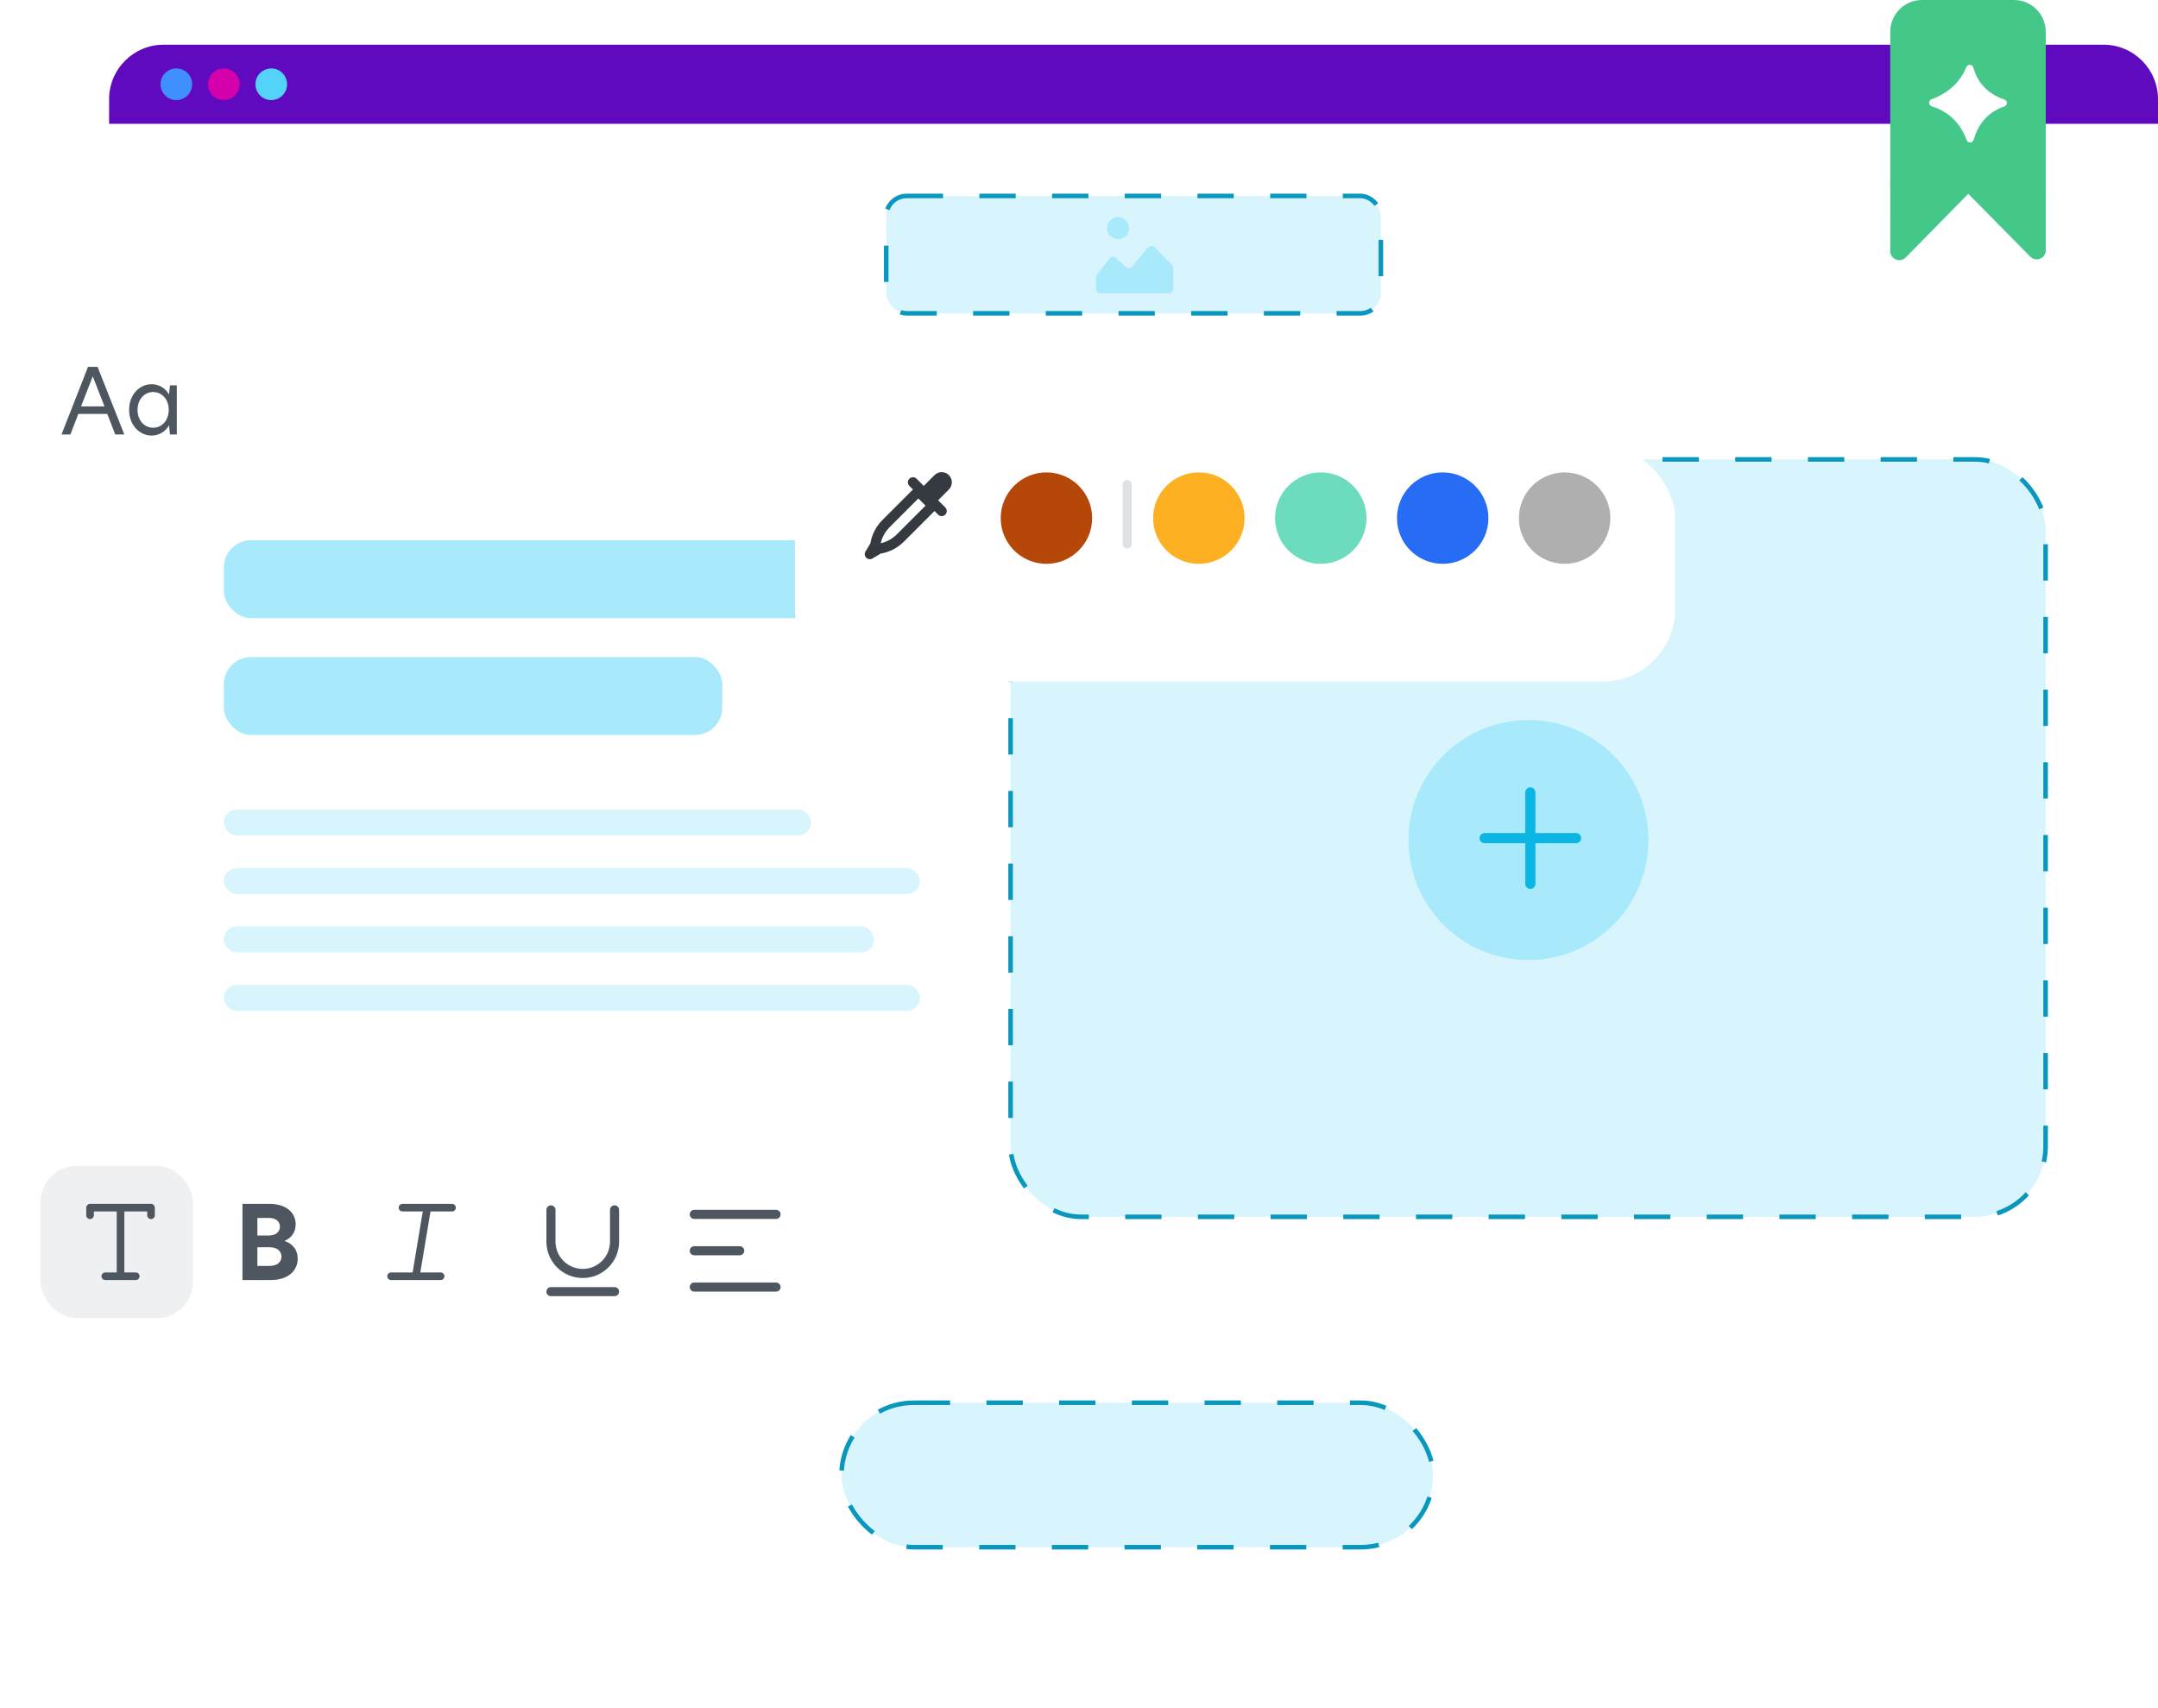 <svg width="475" height="376" viewBox="0 0 475 376" fill="none" xmlns="http://www.w3.org/2000/svg">
<rect x="24.015" y="9.84" width="450.986" height="365.708" rx="12" fill="white"/>
<rect x="195.07" y="43.139" width="108.876" height="25.838" rx="4.5" fill="#D8F5FD" stroke="#0997BE" stroke-dasharray="8 8"/>
<rect x="185.23" y="308.81" width="130.196" height="31.799" rx="15.899" fill="#D8F5FD" stroke="#0997BE" stroke-dasharray="8 8"/>
<rect x="49.264" y="118.928" width="153.231" height="17.148" rx="6" fill="#A8E9FB"/>
<rect x="49.265" y="178.233" width="129.269" height="5.716" rx="2.858" fill="#D8F5FD"/>
<rect x="49.265" y="203.955" width="143.141" height="5.716" rx="2.858" fill="#D8F5FD"/>
<rect x="49.265" y="216.816" width="153.231" height="5.716" rx="2.858" fill="#D8F5FD"/>
<rect x="49.265" y="191.093" width="153.231" height="5.716" rx="2.858" fill="#D8F5FD"/>
<rect x="49.265" y="144.651" width="109.721" height="17.148" rx="6" fill="#A8E9FB"/>
<path d="M24.015 21.84C24.015 15.213 29.387 9.84 36.015 9.84H463C469.628 9.84 475 15.213 475 21.84V27.253H24.015V21.84Z" fill="#600ABF"/>
<circle cx="38.815" cy="18.547" r="3.483" fill="#408FFF"/>
<circle cx="49.263" cy="18.547" r="3.483" fill="#D400AB"/>
<path d="M416.063 7C416.063 3.134 419.197 0 423.063 0H443.294C447.16 0 450.294 3.134 450.294 7V40.887H416.063V7Z" fill="#44C88A"/>
<path d="M450.302 55.097C450.303 56.887 448.134 57.777 446.878 56.502L432.143 41.553C430.895 40.286 431.798 38.142 433.577 38.149L448.302 38.214C449.402 38.219 450.292 39.112 450.293 40.213L450.302 55.097Z" fill="#44C88A"/>
<path d="M416.061 55.273C416.06 57.064 418.234 57.953 419.489 56.675L434.338 41.543C435.582 40.275 434.678 38.135 432.901 38.142L418.061 38.208C416.961 38.213 416.071 39.106 416.07 40.207L416.061 55.273Z" fill="#44C88A"/>
<g clip-path="url(#clip0_1_493)">
<path d="M441.177 23.443C437.696 24.599 435.489 27.1 434.411 30.793C434.19 31.549 433.147 31.581 432.879 30.841C431.525 27.119 428.988 24.607 425.186 23.389C424.453 23.155 424.424 22.134 425.143 21.863C428.858 20.473 431.449 18.138 432.812 14.771C433.101 14.057 434.12 14.102 434.334 14.843C435.358 18.403 437.671 20.73 441.186 21.906C441.924 22.156 441.918 23.196 441.177 23.443Z" fill="white"/>
</g>
<circle cx="59.71" cy="18.547" r="3.483" fill="#52D3F7"/>
<g filter="url(#filter0_d_1_493)">
<rect x="0.531" y="62.901" width="51.999" height="51.999" rx="16" fill="white"/>
</g>
<path d="M27.358 95.643L21.478 80.763H19.378L13.538 95.643H15.498L17.238 91.123H23.618L25.358 95.643H27.358ZM17.838 89.463L20.418 82.843L22.998 89.463H17.838ZM33.339 95.883C34.899 95.883 36.359 95.123 37.179 93.663H37.199L37.419 95.643H38.919V84.823H37.419L37.199 86.823H37.179C36.359 85.363 34.899 84.583 33.339 84.583C30.799 84.583 28.419 86.783 28.419 90.243C28.419 93.663 30.799 95.883 33.339 95.883ZM30.279 90.243C30.279 87.903 31.779 86.303 33.719 86.303C35.619 86.303 37.139 87.903 37.139 90.223C37.139 92.563 35.619 94.163 33.719 94.163C31.779 94.163 30.279 92.563 30.279 90.243Z" fill="#4E5760"/>
<rect x="222.445" y="101.142" width="227.815" height="166.737" rx="15.5" fill="#D8F5FD" stroke="#0997BE" stroke-dasharray="8 8"/>
<circle cx="336.425" cy="184.93" r="26.419" fill="#A8E9FB"/>
<path fill-rule="evenodd" clip-rule="evenodd" d="M346.908 183.392H337.962V174.446C337.962 173.828 337.462 173.328 336.843 173.328C336.226 173.328 335.725 173.828 335.725 174.446V183.392H326.78C326.163 183.392 325.662 183.892 325.662 184.511C325.662 185.129 326.163 185.629 326.78 185.629H335.725V194.574C335.725 195.192 336.226 195.692 336.843 195.692C337.462 195.692 337.962 195.192 337.962 194.574V185.629H346.908C347.525 185.629 348.026 185.129 348.026 184.511C348.026 183.892 347.525 183.392 346.908 183.392" fill="#0BB5E4"/>
<g filter="url(#filter1_d_1_493)">
<rect x="174.978" y="88.062" width="193.737" height="51.999" rx="16" fill="white"/>
</g>
<circle cx="230.331" cy="114.061" r="10.064" fill="#B54708"/>
<circle cx="263.878" cy="114.061" r="10.064" fill="#FDB022"/>
<circle cx="290.717" cy="114.061" r="10.064" fill="#6DDBBE"/>
<circle cx="317.554" cy="114.061" r="10.064" fill="#276CF5"/>
<circle cx="344.392" cy="114.061" r="10.064" fill="#AFAFAF"/>
<line x1="248.104" y1="106.674" x2="248.104" y2="119.771" stroke="#DFE2E5" stroke-width="2" stroke-linecap="round"/>
<path fill-rule="evenodd" clip-rule="evenodd" d="M205.696 104.596C206.57 103.722 207.986 103.722 208.859 104.596C209.733 105.469 209.733 106.885 208.859 107.759L206.487 110.131L208.069 111.712C208.505 112.149 208.505 112.857 208.069 113.294C207.632 113.73 206.924 113.73 206.487 113.294L205.696 112.503L198.975 119.224C197.576 120.623 195.776 121.55 193.828 121.877L192.039 122.95C191.599 123.214 191.036 123.145 190.673 122.782C190.31 122.419 190.241 121.856 190.505 121.416L191.578 119.627C191.905 117.679 192.832 115.879 194.231 114.48L200.952 107.759L200.161 106.968C199.725 106.531 199.725 105.823 200.161 105.386C200.598 104.95 201.306 104.95 201.743 105.386L203.324 106.968L205.696 104.596ZM193.864 119.591C195.197 119.288 196.422 118.615 197.394 117.643L203.72 111.317L202.138 109.735L195.812 116.061C194.84 117.033 194.167 118.258 193.864 119.591Z" fill="#343A40"/>
<g filter="url(#filter2_d_1_493)">
<rect x="0.531" y="247.413" width="183.672" height="51.999" rx="16" fill="white"/>
</g>
<path fill-rule="evenodd" clip-rule="evenodd" d="M62.608 273.184C64.496 273.813 65.529 275.229 65.529 277.095C65.529 279.612 63.596 281.792 59.551 281.792H53.369V265.025H59.281C63.08 265.025 65.08 267.025 65.08 269.52C65.08 271.408 64.023 272.599 62.608 273.184ZM56.651 268.127V271.993H59.146C60.787 271.993 61.618 271.116 61.618 270.037C61.618 268.936 60.764 268.127 59.214 268.127H56.651ZM59.281 278.691C61.034 278.691 61.956 277.814 61.956 276.623C61.956 275.387 60.922 274.577 59.348 274.577H56.651V278.691H59.281Z" fill="#4E5760"/>
<path fill-rule="evenodd" clip-rule="evenodd" d="M88.594 266.702H93.055L90.819 280.121H86.078C85.614 280.121 85.239 280.497 85.239 280.96C85.239 281.423 85.614 281.799 86.078 281.799H91.509C91.523 281.799 91.537 281.799 91.551 281.799H96.98C97.444 281.799 97.819 281.423 97.819 280.96C97.819 280.497 97.444 280.121 96.98 280.121H92.519L94.755 266.702H99.496C99.96 266.702 100.335 266.327 100.335 265.863C100.335 265.4 99.96 265.025 99.496 265.025H94.044H88.594C88.13 265.025 87.755 265.4 87.755 265.863C87.755 266.327 88.13 266.702 88.594 266.702Z" fill="#4E5760"/>
<path fill-rule="evenodd" clip-rule="evenodd" d="M122.27 266.347C122.27 265.795 121.823 265.347 121.27 265.347C120.718 265.347 120.27 265.795 120.27 266.347V273.347C120.27 277.766 123.852 281.347 128.27 281.347C132.689 281.347 136.27 277.766 136.27 273.347V266.347C136.27 265.795 135.823 265.347 135.27 265.347C134.718 265.347 134.27 265.795 134.27 266.347V273.347C134.27 276.661 131.584 279.347 128.27 279.347C124.957 279.347 122.27 276.661 122.27 273.347V266.347ZM121.27 283.347C120.718 283.347 120.27 283.795 120.27 284.347C120.27 284.9 120.718 285.347 121.27 285.347H135.27C135.823 285.347 136.27 284.9 136.27 284.347C136.27 283.795 135.823 283.347 135.27 283.347H121.27Z" fill="#4E5760"/>
<path fill-rule="evenodd" clip-rule="evenodd" d="M151.818 267.347C151.818 266.795 152.265 266.347 152.818 266.347H170.818C171.37 266.347 171.818 266.795 171.818 267.347C171.818 267.9 171.37 268.347 170.818 268.347H152.818C152.265 268.347 151.818 267.9 151.818 267.347Z" fill="#4E5760"/>
<path fill-rule="evenodd" clip-rule="evenodd" d="M151.818 275.347C151.818 274.795 152.265 274.347 152.818 274.347H162.818C163.37 274.347 163.818 274.795 163.818 275.347C163.818 275.9 163.37 276.347 162.818 276.347H152.818C152.265 276.347 151.818 275.9 151.818 275.347Z" fill="#4E5760"/>
<path fill-rule="evenodd" clip-rule="evenodd" d="M151.818 283.347C151.818 282.795 152.265 282.347 152.818 282.347H170.818C171.37 282.347 171.818 282.795 171.818 283.347C171.818 283.9 171.37 284.347 170.818 284.347H152.818C152.265 284.347 151.818 283.9 151.818 283.347Z" fill="#4E5760"/>
<rect x="8.918" y="256.638" width="33.547" height="33.547" rx="8" fill="#EFF0F2"/>
<path fill-rule="evenodd" clip-rule="evenodd" d="M33.24 265.025C33.67 265.025 34.025 265.349 34.073 265.766L34.079 265.863V267.541C34.079 268.004 33.703 268.38 33.24 268.38C32.81 268.38 32.456 268.056 32.407 267.639L32.402 267.541V266.702H27.369V280.121H29.886C30.349 280.121 30.724 280.497 30.724 280.96C30.724 281.39 30.401 281.744 29.983 281.793L29.886 281.799H26.531H23.176C22.713 281.799 22.337 281.423 22.337 280.96C22.337 280.53 22.661 280.175 23.078 280.127L23.176 280.121H25.692V266.702H20.66V267.541C20.66 267.971 20.336 268.325 19.919 268.374L19.821 268.38C19.391 268.38 19.037 268.056 18.988 267.639L18.983 267.541V265.863C18.983 265.433 19.306 265.079 19.724 265.03L19.821 265.025H26.531H33.24Z" fill="#4E5760"/>
<path d="M257.251 64.579H242.234C241.682 64.579 241.234 64.132 241.234 63.579V61.073C241.234 60.85 241.309 60.633 241.447 60.457L244.208 56.93C244.57 56.468 245.249 56.415 245.678 56.815L247.754 58.752C248.174 59.144 248.837 59.103 249.205 58.661L252.682 54.489C253.061 54.034 253.749 54.006 254.164 54.428L257.965 58.297C258.148 58.484 258.251 58.736 258.251 58.998V63.579C258.251 64.132 257.803 64.579 257.251 64.579Z" fill="#A8E9FB"/>
<circle cx="246.097" cy="50.236" r="2.431" fill="#A8E9FB"/>
<defs>
<filter id="filter0_d_1_493" x="-39.469" y="32.901" width="131.999" height="131.999" filterUnits="userSpaceOnUse" color-interpolation-filters="sRGB">
<feFlood flood-opacity="0" result="BackgroundImageFix"/>
<feColorMatrix in="SourceAlpha" type="matrix" values="0 0 0 0 0 0 0 0 0 0 0 0 0 0 0 0 0 0 127 0" result="hardAlpha"/>
<feOffset dy="10"/>
<feGaussianBlur stdDeviation="20"/>
<feComposite in2="hardAlpha" operator="out"/>
<feColorMatrix type="matrix" values="0 0 0 0 0.204 0 0 0 0 0.227 0 0 0 0 0.251 0 0 0 0.12 0"/>
<feBlend mode="normal" in2="BackgroundImageFix" result="effect1_dropShadow_1_493"/>
<feBlend mode="normal" in="SourceGraphic" in2="effect1_dropShadow_1_493" result="shape"/>
</filter>
<filter id="filter1_d_1_493" x="134.978" y="58.062" width="273.737" height="131.999" filterUnits="userSpaceOnUse" color-interpolation-filters="sRGB">
<feFlood flood-opacity="0" result="BackgroundImageFix"/>
<feColorMatrix in="SourceAlpha" type="matrix" values="0 0 0 0 0 0 0 0 0 0 0 0 0 0 0 0 0 0 127 0" result="hardAlpha"/>
<feOffset dy="10"/>
<feGaussianBlur stdDeviation="20"/>
<feComposite in2="hardAlpha" operator="out"/>
<feColorMatrix type="matrix" values="0 0 0 0 0.204 0 0 0 0 0.227 0 0 0 0 0.251 0 0 0 0.12 0"/>
<feBlend mode="normal" in2="BackgroundImageFix" result="effect1_dropShadow_1_493"/>
<feBlend mode="normal" in="SourceGraphic" in2="effect1_dropShadow_1_493" result="shape"/>
</filter>
<filter id="filter2_d_1_493" x="-39.469" y="217.413" width="263.672" height="131.999" filterUnits="userSpaceOnUse" color-interpolation-filters="sRGB">
<feFlood flood-opacity="0" result="BackgroundImageFix"/>
<feColorMatrix in="SourceAlpha" type="matrix" values="0 0 0 0 0 0 0 0 0 0 0 0 0 0 0 0 0 0 127 0" result="hardAlpha"/>
<feOffset dy="10"/>
<feGaussianBlur stdDeviation="20"/>
<feComposite in2="hardAlpha" operator="out"/>
<feColorMatrix type="matrix" values="0 0 0 0 0.204 0 0 0 0 0.227 0 0 0 0 0.251 0 0 0 0.12 0"/>
<feBlend mode="normal" in2="BackgroundImageFix" result="effect1_dropShadow_1_493"/>
<feBlend mode="normal" in="SourceGraphic" in2="effect1_dropShadow_1_493" result="shape"/>
</filter>
<clipPath id="clip0_1_493">
<rect width="17.116" height="17.116" fill="white" transform="translate(424.62 14.263)"/>
</clipPath>
</defs>
</svg>
